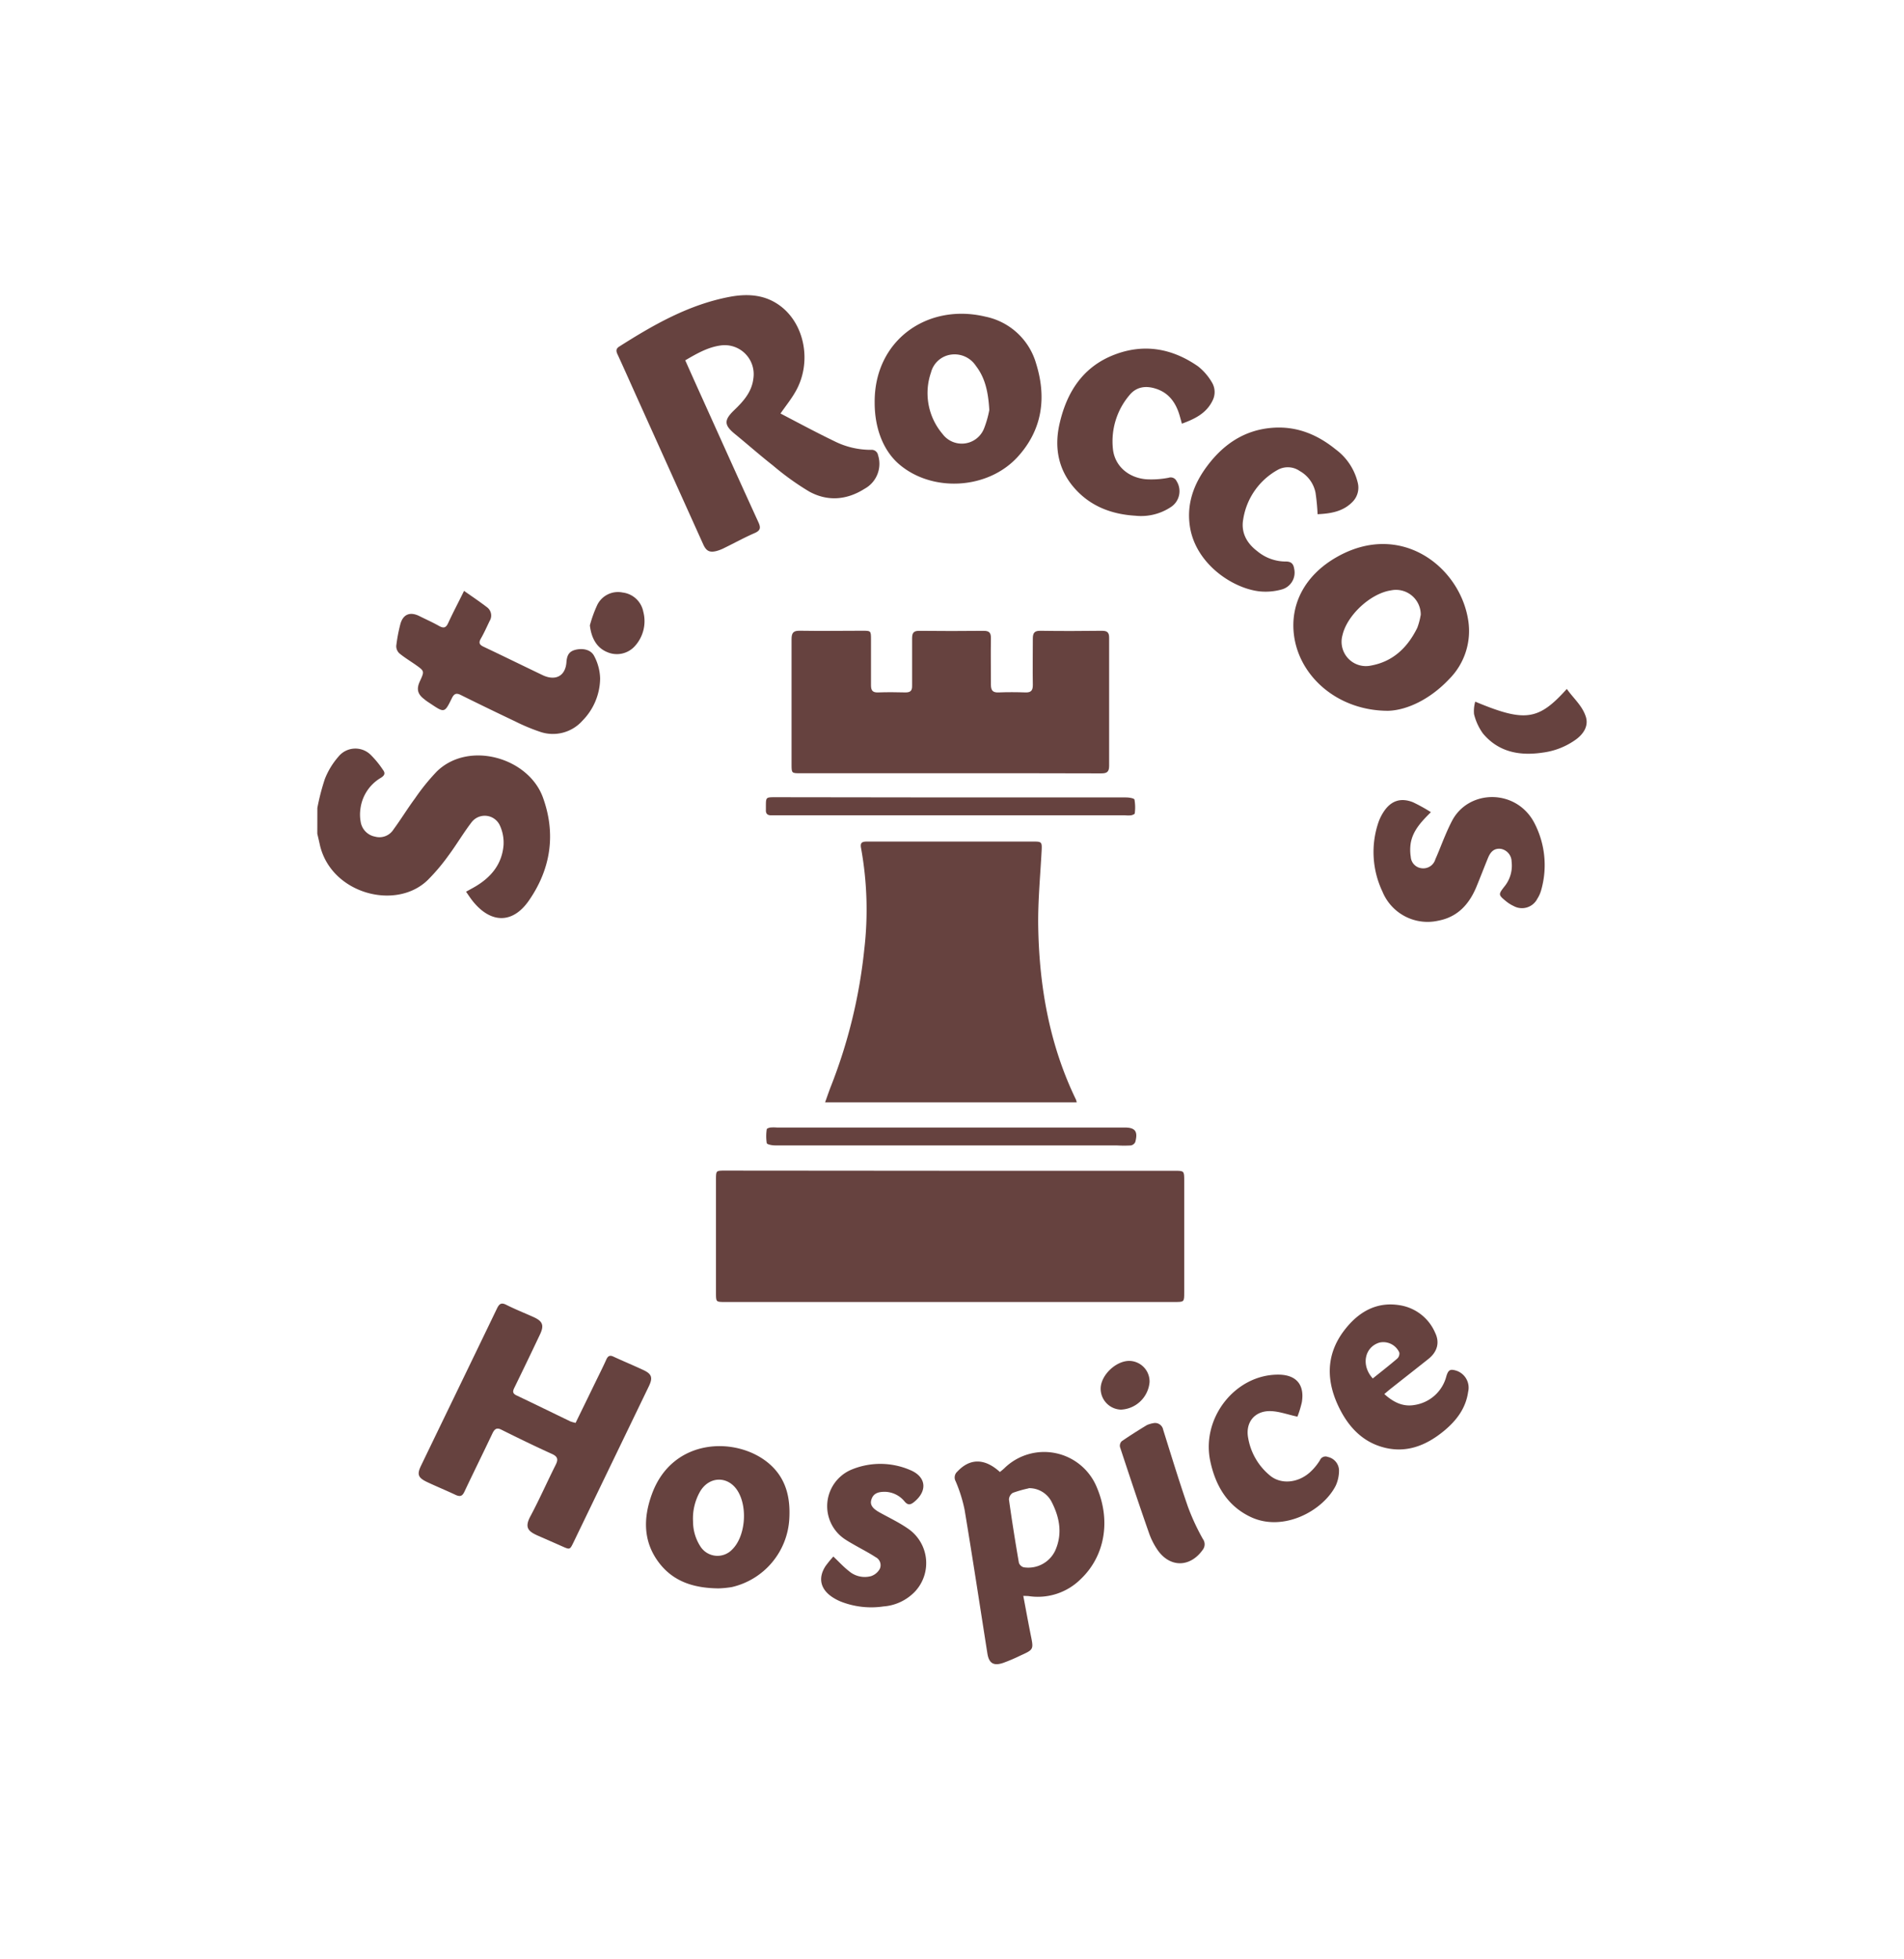 <svg id="Layer_1" data-name="Layer 1" xmlns="http://www.w3.org/2000/svg" viewBox="0 0 425.2 437.31"><defs><style>.cls-1{fill:#66423f;}</style></defs><path class="cls-1" d="M70.87,180.35a50.5,50.5,0,0,1,1.68-6.48,17,17,0,0,1,3-4.94,4.87,4.87,0,0,1,7.28-.39,21.05,21.05,0,0,1,2.69,3.3c.61.79.33,1.29-.5,1.8a9.39,9.39,0,0,0-4.54,7,8.74,8.74,0,0,0,.05,2.7,4,4,0,0,0,3.23,3.41,3.71,3.71,0,0,0,4.12-1.61c1.67-2.27,3.13-4.68,4.81-6.94a47.43,47.43,0,0,1,4.86-6c7.11-6.92,20.37-3.12,23.66,5.71,3,8.19,1.81,16.05-3.12,23.14-3.61,5.17-8.44,5.09-12.43.2-.53-.65-1-1.37-1.58-2.21l1.61-.89c3.76-2.09,6.39-5.06,6.76-9.48a9.17,9.17,0,0,0-.87-4.52,3.71,3.71,0,0,0-6.32-.54c-1.82,2.38-3.35,5-5.14,7.4a43.74,43.74,0,0,1-4.61,5.44c-7.15,6.93-21.71,3-24.11-8-.17-.79-.36-1.57-.54-2.36Z"/><path class="cls-1" d="M212.3,261.33h49.95c2.2,0,2.21,0,2.21,2.22v24.9c0,2.17,0,2.17-2.1,2.17H161.89c-2,0-2,0-2-2q0-12.66,0-25.33c0-2,0-2,2-2Z"/><path class="cls-1" d="M240.45,246.06H184.26c.45-1.25.81-2.31,1.21-3.36A115.64,115.64,0,0,0,193,212a76.74,76.74,0,0,0-.7-22.64c-.24-1.21.14-1.51,1.27-1.51q18.75,0,37.48,0c1.56,0,1.65.21,1.57,1.94-.3,5.76-.87,11.52-.76,17.27.25,13.32,2.55,26.26,8.42,38.38A4.06,4.06,0,0,1,240.45,246.06Z"/><path class="cls-1" d="M212.12,172.6H178.77c-2,0-2,0-2-2,0-9.3,0-18.61,0-27.92,0-1.41.38-1.92,1.86-1.89,4.67.08,9.35,0,14,0,1.86,0,1.88,0,1.88,2,0,3.39,0,6.78,0,10.17,0,1.15.35,1.64,1.56,1.6,2-.07,4.1-.06,6.15,0,1.14,0,1.49-.42,1.47-1.52,0-3.53,0-7.06,0-10.59,0-1.27.43-1.66,1.67-1.64,4.77.05,9.54.06,14.31,0,1.29,0,1.64.48,1.62,1.69-.06,3.43,0,6.87,0,10.31,0,1.28.39,1.81,1.72,1.75,2-.08,4-.07,6,0,1.28.05,1.65-.48,1.64-1.69-.06-3.44,0-6.88,0-10.31,0-1.27.36-1.78,1.7-1.76,4.58.07,9.16.06,13.74,0,1.16,0,1.61.36,1.6,1.56q0,14.31,0,28.63c0,1.44-.65,1.64-1.83,1.64Q228.95,172.58,212.12,172.6Z"/><path class="cls-1" d="M174.3,92.3c4,2.09,8,4.24,12.09,6.21a18.07,18.07,0,0,0,8.15,1.9,1.43,1.43,0,0,1,1.54,1.17,6.34,6.34,0,0,1-3,7.52c-4,2.54-8.27,2.87-12.37.62a60.3,60.3,0,0,1-8.1-5.82c-2.89-2.26-5.64-4.7-8.46-7-2.46-2-2.51-3.11-.23-5.31,2.08-2,4-4.1,4.33-7.18a6.47,6.47,0,0,0-7.38-7.29c-2.83.4-5.28,1.81-7.84,3.31,1.31,2.94,2.59,5.8,3.89,8.66,4.14,9.17,8.26,18.34,12.45,27.49.55,1.2.48,1.83-.82,2.4-2.31,1-4.54,2.23-6.81,3.34a9,9,0,0,1-1.72.67c-1.55.4-2.29,0-2.95-1.42l-15-33.25c-1.39-3.09-2.76-6.18-4.18-9.26-.32-.7-.36-1.21.38-1.69,7.68-4.88,15.54-9.37,24.62-11.1,4-.76,7.92-.55,11.34,2,5.56,4.13,7.11,12.75,3.42,19.15C176.72,89.07,175.48,90.6,174.3,92.3Z"/><path class="cls-1" d="M128.54,317.61c1.47-3,2.93-6,4.39-9,.83-1.71,1.7-3.42,2.48-5.16.39-.86.85-1,1.67-.59,2.16,1,4.37,1.91,6.53,2.92,2,.92,2.21,1.76,1.26,3.72l-16.8,34.78c-.81,1.67-.81,1.65-2.54.88s-3.58-1.57-5.37-2.36c-2.1-.93-3.11-1.74-1.72-4.33,2-3.74,3.72-7.64,5.62-11.43.62-1.22.56-1.89-.82-2.51-3.78-1.71-7.51-3.53-11.23-5.38-1-.52-1.5-.27-2,.72-2.06,4.35-4.2,8.67-6.25,13-.46,1-.89,1.32-2,.82-2.11-1-4.28-1.88-6.39-2.88s-2.26-1.77-1.31-3.73c5.64-11.68,11.31-23.35,16.92-35,.53-1.1,1-1.39,2.15-.79,2,1,4,1.79,6,2.69s2.45,1.8,1.47,3.86c-1.89,4-3.78,7.92-5.71,11.87-.4.81-.5,1.32.49,1.78,4,1.9,8,3.86,12,5.79A9.91,9.91,0,0,0,128.54,317.61Z"/><path class="cls-1" d="M310,158.66c-11.14,0-19.71-7.5-21-16.67-1-7.16,2.47-13.61,9.46-17.61,14.39-8.24,27.67,2.2,29.44,14.21a15.2,15.2,0,0,1-4.28,13C319.4,156.07,314.22,158.54,310,158.66Zm7.28-21.35a5.53,5.53,0,0,0-6.7-5.52c-4.55.7-9.77,5.56-10.78,10a5.43,5.43,0,0,0,6.38,6.77c4.95-.9,8.17-4.06,10.32-8.41A15,15,0,0,0,317.26,137.31Z"/><path class="cls-1" d="M195.33,89.9c-.14-14,11.84-22.31,24.73-19.22a14.88,14.88,0,0,1,11.33,10.49c2.37,7.62,1.38,14.8-4.15,20.84-6.65,7.25-19,7.94-26.4,1.66C197.32,100.68,195.33,95.7,195.33,89.9Zm25.6,1.62c-.23-4-.92-7.17-3-9.86a5.69,5.69,0,0,0-5.44-2.52,5.37,5.37,0,0,0-4.58,4,14.08,14.08,0,0,0,2.58,13.73,5.35,5.35,0,0,0,9.28-1.26A23.05,23.05,0,0,0,220.93,91.52Z"/><path class="cls-1" d="M228.52,356.22c.57,3,1.09,5.88,1.66,8.72.66,3.24.69,3.25-2.3,4.6a38.78,38.78,0,0,1-3.82,1.63c-2.18.75-3.21.1-3.56-2.11-1.68-10.69-3.31-21.39-5.09-32.07a32.48,32.48,0,0,0-2-6.36,1.75,1.75,0,0,1,.39-2.16c2.81-3,6.1-3,9.5.1.33-.27.69-.55,1-.85A12.71,12.71,0,0,1,245,332.14c3.09,7.38,1.72,15.25-3.67,20.35a13.57,13.57,0,0,1-11.55,3.79C229.47,356.24,229.14,356.25,228.52,356.22Zm1.2-24a27.46,27.46,0,0,0-3.53,1,1.83,1.83,0,0,0-.87,1.5c.66,4.71,1.41,9.42,2.22,14.12a1.61,1.61,0,0,0,1.06,1,6.65,6.65,0,0,0,7.06-3.75c1.63-3.68,1-7.28-.75-10.73A5.63,5.63,0,0,0,229.72,332.18Z"/><path class="cls-1" d="M319.55,181.29c-2.24,2.2-4,4.15-4.5,6.86a9.84,9.84,0,0,0,0,3.11,2.73,2.73,0,0,0,2.49,2.55,2.8,2.8,0,0,0,3-2c.78-1.74,1.44-3.53,2.19-5.28.48-1.14,1-2.28,1.57-3.37,3.7-6.94,14.09-7.12,18.2.25a20.34,20.34,0,0,1,1.68,15.26,7.1,7.1,0,0,1-.87,1.95,3.85,3.85,0,0,1-5.3,1.61,7.93,7.93,0,0,1-1.68-1.06c-1.73-1.41-1.74-1.52-.4-3.24a7.37,7.37,0,0,0,1.64-5.61,2.93,2.93,0,0,0-2.37-2.84c-1.59-.21-2.37.75-2.89,2-.89,2.16-1.72,4.35-2.61,6.5-1.62,3.88-4.19,6.71-8.5,7.53A10.89,10.89,0,0,1,308.72,199a20.57,20.57,0,0,1-.88-15.47,10.71,10.71,0,0,1,1.14-2.3c1.62-2.48,3.78-3.24,6.54-2.17A37.41,37.41,0,0,1,319.55,181.29Z"/><path class="cls-1" d="M103.63,131.89c1.87,1.32,3.53,2.43,5.11,3.64a2.31,2.31,0,0,1,.6,3.09c-.64,1.33-1.24,2.69-2,4-.5.92-.21,1.33.65,1.74,4.39,2.08,8.76,4.22,13.14,6.32,2.89,1.39,5.15.26,5.37-2.9.12-1.62.66-2.46,2.2-2.78s3.26,0,4,1.45a11.31,11.31,0,0,1,1.32,5,13.64,13.64,0,0,1-3.94,9.41,8.84,8.84,0,0,1-9.56,2.46,43,43,0,0,1-5.52-2.32c-4-1.9-8-3.83-12-5.82-1-.52-1.55-.44-2.08.65-1.63,3.33-1.67,3.31-4.71,1.28-.47-.32-1-.63-1.41-1-1.57-1.16-1.85-2.32-1-4.11,1-2.2,1-2.2-1-3.62-1.21-.84-2.48-1.61-3.62-2.55a2.21,2.21,0,0,1-.69-1.64,35.43,35.43,0,0,1,.89-4.77c.58-2.29,2.15-2.95,4.26-1.91,1.45.73,2.94,1.38,4.35,2.18,1.07.6,1.61.51,2.14-.71C101.2,136.66,102.39,134.43,103.63,131.89Z"/><path class="cls-1" d="M294.24,114.78a45.49,45.49,0,0,0-.46-4.81,7.14,7.14,0,0,0-3.52-4.83,4.65,4.65,0,0,0-4.9-.27,15.32,15.32,0,0,0-7.72,11c-.55,3,.78,5.39,3.17,7.19a9.92,9.92,0,0,0,6.34,2.28c1.25,0,1.7.55,1.87,1.64a3.9,3.9,0,0,1-2.76,4.59,13.41,13.41,0,0,1-5,.43c-6.15-.7-14.43-6.31-15.57-14.73-.67-4.93.93-9.24,3.8-13.12,3.65-4.93,8.37-8.18,14.66-8.66,5.38-.41,10,1.47,14.12,4.81a13,13,0,0,1,4.95,7.48,4.5,4.5,0,0,1-1.07,4.13C300,114.21,297.16,114.64,294.24,114.78Z"/><path class="cls-1" d="M263.94,94.57c-.21-.75-.35-1.29-.51-1.83-.84-2.86-2.42-5.09-5.38-6-2.23-.7-4.32-.4-5.85,1.5a15.93,15.93,0,0,0-3.66,12c.4,3.75,3.43,6.41,7.44,6.74a20.14,20.14,0,0,0,5-.34,1.44,1.44,0,0,1,1.76.73,4.22,4.22,0,0,1-1.26,5.81,12,12,0,0,1-7.91,1.94c-5.34-.32-10.09-2.11-13.68-6.23s-4.48-9.08-3.26-14.35c1.62-7.08,5.26-12.72,12.32-15.4,6.6-2.51,12.87-1.35,18.59,2.63a12.64,12.64,0,0,1,3.06,3.51,4.17,4.17,0,0,1,.19,4.13C269.41,92.26,266.85,93.5,263.94,94.57Z"/><path class="cls-1" d="M160.45,354.55c-5.5-.06-10-1.5-13.2-5.62-3.7-4.78-3.61-10.15-1.64-15.5,4.68-12.69,19.15-12.82,26.22-6.66,3.68,3.21,4.7,7.44,4.44,12.17a16.58,16.58,0,0,1-12.85,15.32A22.71,22.71,0,0,1,160.45,354.55Zm-5.68-14.93a10.25,10.25,0,0,0,1.69,5.64,4.52,4.52,0,0,0,7.07.59c2.89-2.84,3.5-9.29,1.24-13-2.09-3.43-6.3-3.42-8.38,0A12.1,12.1,0,0,0,154.77,339.62Z"/><path class="cls-1" d="M309.15,311.17c2,1.82,4.16,2.9,6.74,2.44a8.67,8.67,0,0,0,7.12-6.45c.44-1.41.87-1.64,2.29-1.18a4,4,0,0,1,2.56,4.72c-.52,3.68-2.64,6.42-5.37,8.68-4.1,3.38-8.71,5.19-14.07,3.54-4.26-1.31-7.13-4.37-9.12-8.21-3.14-6.06-3.38-12.16.91-17.77,3.16-4.13,7.33-6.59,12.8-5.52a10.35,10.35,0,0,1,7.49,6.08c1.06,2.19.48,4.25-1.51,5.84-2.73,2.17-5.47,4.31-8.2,6.47C310.27,310.21,309.78,310.64,309.15,311.17Zm-2.58-3.48c1.88-1.51,3.72-2.94,5.48-4.45a1.55,1.55,0,0,0,.45-1.32,3.92,3.92,0,0,0-4.43-2.24C304.74,300.67,303.89,304.76,306.57,307.69Z"/><path class="cls-1" d="M186.1,347.44c1.29,1.21,2.28,2.32,3.44,3.21a5.41,5.41,0,0,0,5,1.16,3.51,3.51,0,0,0,1.94-1.63,2,2,0,0,0-.94-2.6c-1.53-1-3.13-1.81-4.7-2.71-.7-.4-1.41-.8-2.09-1.25A8.85,8.85,0,0,1,190.25,328a16.84,16.84,0,0,1,13,.13c3.61,1.49,3.93,4.66.89,7.13-.8.65-1.39.78-2.14-.12a5.83,5.83,0,0,0-4.37-2.15c-1.29,0-2.52.22-3,1.64-.42,1.17.12,2,1.68,2.9,2.17,1.21,4.43,2.27,6.46,3.68a9.31,9.31,0,0,1,1.61,14,10.85,10.85,0,0,1-7.09,3.37,18.6,18.6,0,0,1-9.56-1.1,11.12,11.12,0,0,1-2-1.08c-2.55-1.77-3.06-4.23-1.37-6.83A27.8,27.8,0,0,1,186.1,347.44Z"/><path class="cls-1" d="M289.74,316.22c-2.25-.49-4.11-1.19-6-1.24-3.56-.09-5.66,2.52-5,6a13.87,13.87,0,0,0,4.86,8.37c2.39,2,6.1,1.73,8.82-.61a12.29,12.29,0,0,0,2.36-2.82,1.35,1.35,0,0,1,1.76-.71,3.15,3.15,0,0,1,2.49,3.1,8.23,8.23,0,0,1-.73,3.3c-2.89,5.7-11.78,10.42-19,7-5.21-2.46-7.84-7-9-12.36-2.13-9.68,5.53-19.43,15.15-19.41,4,0,5.92,2.21,5.28,6.14A22.86,22.86,0,0,1,289.74,316.22Z"/><path class="cls-1" d="M212.27,178q19.6,0,39.2,0c.66,0,1.81.18,1.88.48a10,10,0,0,1,.06,3.09c0,.16-.51.36-.81.42a6.93,6.93,0,0,1-1.29,0H172.2c-.85,0-1.21-.4-1.16-1.23,0-.24,0-.48,0-.72,0-2.08,0-2.08,2-2.09Z"/><path class="cls-1" d="M212.3,255.67q-19.61,0-39.21,0c-.65,0-1.78-.2-1.86-.51a10.31,10.31,0,0,1,0-3.09c0-.16.52-.35.82-.39a9.68,9.68,0,0,1,1.43,0h77.69c2.37,0,3,.9,2.35,3.26a1.36,1.36,0,0,1-1,.74,27.22,27.22,0,0,1-3,0Z"/><path class="cls-1" d="M257.76,317.64a1.84,1.84,0,0,1,2,1.5c1.8,5.74,3.55,11.49,5.52,17.17a49.73,49.73,0,0,0,3.35,7.22,2,2,0,0,1-.06,2.44c-2.74,3.84-7.11,4-9.91.22a16,16,0,0,1-2.13-4.18c-2.21-6.31-4.31-12.64-6.41-19a1.44,1.44,0,0,1,.36-1.29c1.84-1.27,3.74-2.47,5.66-3.63A6.4,6.4,0,0,1,257.76,317.64Z"/><path class="cls-1" d="M329.45,156.62c11.12,4.64,14.11,4.21,20.45-2.84,1.45,2.07,3.43,3.7,4.23,6.16.6,1.81-.17,3.59-2.09,5.05a16.21,16.21,0,0,1-7.51,3c-5.12.77-9.85-.08-13.35-4.25a12.35,12.35,0,0,1-2-4.34A7.56,7.56,0,0,1,329.45,156.62Z"/><path class="cls-1" d="M131.73,139.59a28.28,28.28,0,0,1,1.67-4.6,5.15,5.15,0,0,1,5.65-2.73,5.34,5.34,0,0,1,4.61,4.29,8.26,8.26,0,0,1-1.92,7.71,5.4,5.4,0,0,1-6.16,1.29C133.33,144.63,132.07,142.53,131.73,139.59Z"/><path class="cls-1" d="M256.72,308.5a6.72,6.72,0,0,1-6.4,6.15,4.68,4.68,0,0,1-4.52-4.78c.08-2.94,3.39-6.1,6.39-6.1A4.6,4.6,0,0,1,256.72,308.5Z"/></svg>